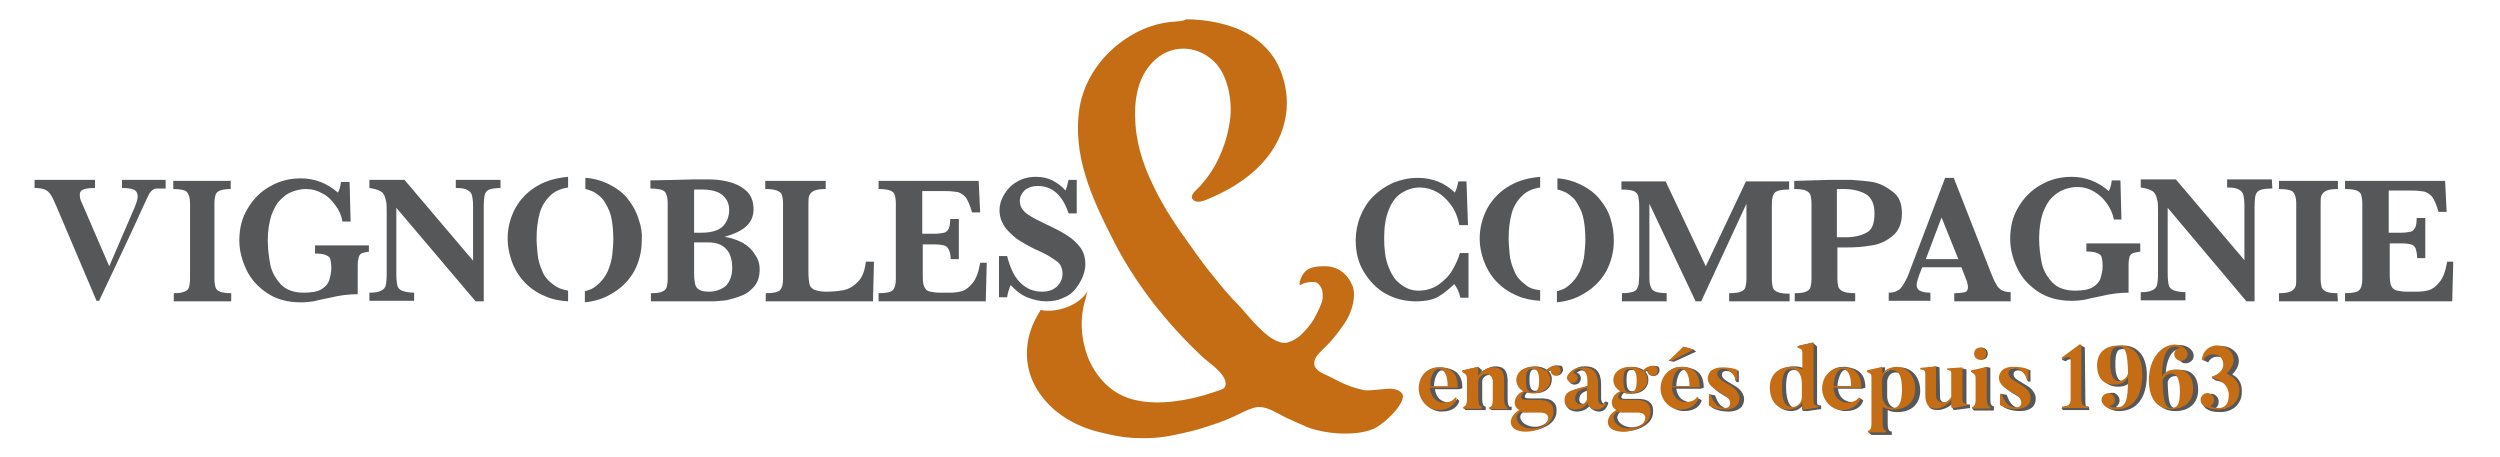 <?xml version="1.0" encoding="utf-8"?>
<!-- Generator: Adobe Illustrator 21.1.0, SVG Export Plug-In . SVG Version: 6.00 Build 0)  -->
<svg version="1.1" id="Réteg_1" xmlns="http://www.w3.org/2000/svg" xmlns:xlink="http://www.w3.org/1999/xlink" x="0px" y="0px"
	 viewBox="0 0 492 90" style="enable-background:new 0 0 492 90;" xml:space="preserve">
<style type="text/css">
	.st0{fill:#555759;}
	.st1{fill:#C46D14;}
	.st2{clip-path:url(#SVGID_2_);fill:#C46D14;}
</style>
<g id="_x31_">
	<g>
		<path class="st0" d="M283.3,72.3c-2.5,0-3.7,1.7-3.7,4.3c0,2.1,1.6,4.4,4.1,4.4c2.3,0,3.2-1.1,3.5-2.1l-0.4-0.4l-0.3-0.2l0.3,0.2
			c-0.3,0.6-1.2,0.7-1.9,0.7c-0.2,0-0.4,0-0.5-0.1c-1.1-0.3-1.8-1.1-2-2.5h4.8l0.6-0.2c0-2.8-1.4-3.8-3.9-4.1 M283.7,72.9
			c0.8,0,1.4,1.4,1.5,3.2h-3C282.2,74.6,282.9,72.9,283.7,72.9"/>
		<path class="st0" d="M297.3,80.1c-0.5-0.1-0.6-0.7-0.6-1.6V75c0-2-0.7-2.9-2.4-2.9c-0.9,0-2,0.5-2.7,1.3v-0.6l0,0
			c-0.2-0.2-0.5-0.4-0.7-0.6l0,0l-2.7,0.7v0.5l0.1,0.1c0.7,0.4,0.8,0.5,0.8,1v3.9c0,1-0.1,1.5-0.5,1.6l-0.5,0.4l0.3,0.3h4V80h-0.1
			c-0.4-0.1-0.6-0.5-0.6-1.6V75c0-0.6,0.7-1.2,1.3-1.2c0.7,0,1.2,0.5,1.2,1.2v3.4c0,0.9,0,1.5-0.5,1.6l-0.5,0.4l0.3,0.3h4V80
			L297.3,80.1z"/>
		<path class="st0" d="M306.3,71.9c-0.1,0-0.2,0-0.2,0c-0.4,0.1-1.1,0.3-1.6,0.9c-0.6-0.4-1.4-0.7-2.4-0.7c-2,0-3.5,1.1-3.5,2.7
			c0,0.9,0.7,1.7,1.4,2.1c-1.4,0.7-1.6,2.2-1.6,2.2c0,0.7,0.6,1.2,1,1.4c-0.6,0.4-1.3,0.9-1.6,1.5c-0.2,0.6-0.2,1.1,0.1,1.6
			c0.4,0.8,1.4,1.2,2.8,1.2c1.2,0,2.5-0.3,3.6-0.9c1.9-1,2-2.5,2-2.6c0.1-0.9,0-1.6-0.5-2.1c-0.7-0.8-2-0.8-2.5-0.8h-2.4
			c-0.3,0-0.8,0-0.8-0.3c-0.1-0.3,0.3-0.7,0.5-0.9c0.4,0.2,0.9,0.2,1.5,0.2c2,0,3.3-1.1,3.3-2.8c0-0.6-0.2-1.1-0.6-1.5
			c0.1-0.1,0.3-0.2,0.4-0.2c0,0.2,0.1,0.4,0.3,0.6c0.2,0.2,0.5,0.4,0.9,0.4c0.3,0,0.6-0.1,0.8-0.3c0.2-0.2,0.4-0.5,0.4-0.8
			s-0.1-0.6-0.3-0.8C307,72,306.7,71.9,306.3,71.9 M304.8,82c0,0,0.1,0.9-0.9,1.5c-0.5,0.3-1.2,0.5-1.8,0.5c-1,0-2-0.4-2.5-1
			c0,0-0.5-0.5-0.4-1.1c0-0.3,0.3-0.6,0.6-0.8c0.4,0.1,0.9-0.1,1.4-0.1l2.1,0.1C304.4,81.1,304.8,82,304.8,82 M302.1,76.9
			c-0.5,0-1.1-0.2-1.1-2.1s0.4-2.1,1.1-2.1c0.5,0,1.1,0.2,1.1,2.1C303.2,76.8,302.6,76.9,302.1,76.9"/>
		<path class="st0" d="M316.5,79.2L316,79l-0.3,0.2c-0.1,0.2,0.1,0.2,0.1,0.2c-0.1,0-0.3,0-0.4-0.1c-0.2-0.2-0.3-0.7-0.3-0.9v-2.6
			c0-1.6-0.3-3.7-3.1-3.7l0,0c0,0-0.1,0-0.2,0c-0.3,0-1,0-1.6,0.4c-1,0.5-1.2,1-1.4,1.4c-0.2,0.4-0.2,0.9,0.1,1.3
			c0.2,0.3,0.6,0.5,1,0.5c0.2,0,0.5-0.1,0.7-0.2c0.5-0.4,0.7-1.1,0.3-1.7c-0.1-0.2-0.3-0.4-0.6-0.4c0.1-0.1,0.2-0.2,0.4-0.3
			c0.2-0.1,0.4-0.2,0.6-0.2c0.8,0,1.3,0.8,1.3,2.1v0.9l-0.6,0.2c-2.5,0.6-3.9,1-3.9,2.9c0,1.6,1.4,2,2.2,2c1,0,2-0.4,2.5-1.1
			c0.4,0.8,1.3,1.1,1.8,1.1c1.2,0,1.5-0.7,1.8-1.3C316.5,79.5,316.5,79.2,316.5,79.2 M311.7,79.5c-0.9,0-0.9-0.8-0.9-0.9
			c0-0.9,0.6-1.5,1.9-1.8v2.1C312.5,79.1,312.2,79.5,311.7,79.5"/>
		<polygon class="st0" points="333.8,69.2 333.3,68.8 331.6,68.3 328.4,71 329.4,71.2 		"/>
		<path class="st0" d="M341.5,76l-1.8-1.1c-0.8-0.5-0.9-1-0.8-1.4c0.1-0.3,0.4-0.5,0.8-0.5c1.4,0,1.8,1,1.8,1.8
			c0,0.1,0.2,0.3,0.3,0.4h0.4V73c0,0-0.9-0.4-2.1-0.5c-1.8-0.2-2.9,0.8-2.9,0.8c-0.4,0.6-0.6,1.2-0.5,1.9c0.2,0.8,0.8,1.5,1.7,2.1
			l1.8,1.1c0.7,0.5,0.9,1.1,0.8,1.5c-0.1,0.3-0.4,0.5-0.8,0.5c-1.7,0-2.3-1.6-2.6-2.4l-0.1-0.2l-1.1-0.2l0.4,2.5l0.1,0.1
			c0,0,1.1,0.8,3.3,0.8c1.9,0,2.6-1,2.6-1c0.4-0.6,0.5-1.2,0.4-1.9C343,77.3,342.4,76.5,341.5,76"/>
		<path class="st0" d="M357.6,78.9V68.2c-0.2-0.2-0.5-0.5-0.8-0.7c0,0,0,0,0-0.1l-3,0.7v0.3l0.8,0.2c0.7,0.2,0.4,0.5,0.4,0.9v3
			c-0.5-0.3-1.2-0.4-1.9-0.4c-2.8,0-4.5,1.6-4.5,4.3c0,3.1,2,4.5,3.9,4.5c0.8,0,1.6-0.3,2.2-1l-0.1,0.4c0,0,0.1,0.3,0.1,0.4
			c0.1,0.1,0.1,0.2,0.4,0.2h0.6l2.7-0.4v-0.7h-0.2C357.7,79.7,357.6,79.7,357.6,78.9 M355,78c0.1,0.7-0.6,1.4-1.5,2
			c-0.9,0.7-2-0.7-2-3.8c0-2.8,0.6-3.4,1.6-3.4c1.2,0,1.9,1,1.9,2.7V78z"/>
		<path class="st0" d="M373.9,72.3c-0.8,0-2.3,0.4-3,1.1l0.1-1.1h-0.6l-2.7,0.6l0.7,0.5l0.3,0.3c0.7,0.2,0.2,0.4,0.2,0.8v8.9
			c0,0.9-0.1,1.4-0.5,1.5l-0.7,0.2l0.6,0.5h4v-0.7h-0.2c-0.4-0.1-0.6-0.5-0.6-1.5v-2.7c0.5,0.3,1.2,0.4,1.9,0.4
			c2.8,0,4.5-1.6,4.5-4.3C377.8,73.7,375.8,72.3,373.9,72.3 M371.4,78.2V75c0.1-0.8,0.6-1.7,1.6-1.7c1.1,0,1.9,0.6,1.9,3.6
			s-0.8,3.5-1.6,3.5C372.8,80.3,371.6,80.1,371.4,78.2"/>
		<path class="st0" d="M387,79v-6.3l-0.8-0.2l-2.4,0.1l-0.1,0.1l0.5,0.3c0.6,0.1,0.4,0.4,0.4,1.2l-0.1,3.3c-0.4,0.6-0.9,1.8-1.2,1.8
			c-0.9,0-1.5-0.3-1.5-1.1l-0.1-5.9l-0.7-0.2l-2.9,0.5l0.7,0.3l0.3,0.2c0.8,0.1,0.4,0.2,0.4,1.2l-0.2,3.8c0,2,0.4,2.6,2.1,2.6
			c1,0,2.9-0.8,3.2-1.9l-0.3,1.4c0,0.2,0,0.5,0.4,0.5c0,0,0.6-0.1,0.7-0.1l2.3-0.3v-0.7C386.9,79.6,387,79.7,387,79"/>
		<path class="st0" d="M390,70.8c0.7,0,1.2-0.5,1.2-1.2c0-0.6-0.5-1.2-1.2-1.2s-1.2,0.5-1.2,1.2S389.3,70.8,390,70.8"/>
		<path class="st0" d="M391.7,78.6v-6.2l-0.7-0.2l-2.5,0.8l-0.3,0.1l0.5,0.5c0.7,0.4,0.7,0.6,0.7,1.1v3.9c0,1-0.1,1.5-0.6,1.6
			l-0.7,0.2l0.4,0.4h3.9V80C391.9,79.8,391.7,79.7,391.7,78.6"/>
		<path class="st0" d="M410.4,78.9l-0.1-10.5l-0.7-0.4l-3.7,2.6l-0.1,0.2l0.7,0.3c0.1-0.1,0.6-0.4,0.9-0.4c0.1,0,0.4,0,0.4,0.6v7.5
			c0,1.1-0.7,1.2-1.5,1.2l-0.6,0.3l0.3,0.4h5.2l-0.1-0.6l-0.2-0.1C410.5,80.1,410.4,80,410.4,78.9"/>
		<path class="st0" d="M417.8,68c-2.8,0-4.5,1.6-4.5,4.1c0,2.6,1.3,4,3.5,4c0.5,0,1.7,0,2.5-1c-0.1,4.2-0.5,5.1-2.3,5.1
			c-0.2,0-0.4,0-0.6-0.1c0.2-0.1,0.3-0.3,0.5-0.5c0.2-0.3,0.3-0.7,0.2-1.1s-0.3-0.7-0.7-1c-0.2-0.2-0.5-0.2-0.8-0.2
			c-0.5,0-1,0.3-1.3,0.7c-0.3,0.5-0.3,1.1,0,1.6c0.6,1,1.8,1.3,2.7,1.3c3.5,0,5.5-2.6,5.5-7.1C422.5,70.2,420.8,68,417.8,68
			 M417.8,68.7c1.1,0,1.4,0.4,1.5,4.2c-0.2,1-1.1,2.1-1.6,2.1c-0.9,0-1.4-1.2-1.4-3.2C416.3,69.1,416.8,68.7,417.8,68.7"/>
		<path class="st0" d="M429.2,72.8c-1.1,0-2.5,0.2-3,0.8c0.1-2.4,1-4.9,2.8-4.9c0.2,0,0.3,0,0.4,0c-0.2,0.1-0.3,0.3-0.5,0.5
			c-0.4,0.7-0.2,1.7,0.5,2.1c0.2,0.2,0.5,0.2,0.8,0.2c0.5,0,1-0.3,1.3-0.7c0.3-0.5,0.3-1.1,0-1.6s-1.1-1.3-2.6-1.3
			c-2.7,0-5.5,2.5-5.5,7.1c0,3.8,1.7,5.9,4.7,5.9c2.8,0,4.5-1.6,4.5-4.2C432.6,74.3,431.4,72.8,429.2,72.8 M428.1,80.3
			c-1.1,0-1.4-1.3-1.5-5.1c0.2-1,1.1-1.2,1.6-1.2c0.9,0,1.4,1.2,1.4,3.2C429.7,80,429.2,80.3,428.1,80.3"/>
		<path class="st0" d="M439.3,73.7c1.6-1.6,1.4-3,1.1-3.7c-0.5-1.1-1.8-1.9-3.2-1.9c0,0-3.2-0.2-3.6,2.8l0.5,0.2l0.4,0.2h0.1
			c0.3-0.7,1-1.1,1.8-1.1c0.4,0,0.8,0.1,1.1,0.3c0.4,0.3,0.8,1,0.6,1.8s-0.9,1.5-2.1,1.9h-0.1l-0.6,0.2l0.8,0.5
			c2.8,0.4,3.1,2.5,3.1,2.7c0.1,0.6,0.1,1.7-0.5,2.3c-0.3,0.3-0.7,0.5-1.3,0.5c-0.8,0-1.1-0.1-1.3-0.2c0.3-0.2,0.5-0.5,0.5-0.8
			c0.2-0.8-0.3-1.7-1.2-1.9c-0.1,0-0.2,0-0.4,0c-0.7,0-1.3,0.5-1.5,1.2c-0.1,0.6,0.1,1.2,0.5,1.6c0.8,0.6,1.6,0.8,3,0.8
			c1.3,0,2.5-0.5,3.2-1.3s1-1.6,1-2.8C441.2,75.6,440.7,74.4,439.3,73.7"/>
		<path class="st0" d="M334.3,78.4c-0.3,0.6-1.2,0.7-1.9,0.7c-0.2,0-0.4,0-0.5-0.1c-1.1-0.3-1.8-1.1-2-2.5h4.8l0.6-0.2
			c0-2.8-1.4-3.8-3.9-4.1H331c-2.5,0-3.7,1.7-3.7,4.3c0,2.1,1.6,4.4,4.1,4.4c2.3,0,3.2-1.1,3.5-2.1L334.3,78.4L334.3,78.4
			 M331.4,72.8c0.8,0,1.4,1.4,1.5,3.2h-3C329.9,74.6,330.5,72.8,331.4,72.8"/>
		<path class="st0" d="M325.4,72c-0.1,0-0.2,0-0.2,0c-0.4,0.1-1.1,0.3-1.6,0.9c-0.6-0.4-1.4-0.7-2.4-0.7c-2,0-3.5,1.1-3.5,2.7
			c0,0.9,0.7,1.5,1.4,2c-1.4,0.7-1.7,2.3-1.7,2.3c0,0.7,0.8,1.1,1.1,1.3c-0.6,0.4-1.5,1-1.7,1.6s-0.2,1.1,0.1,1.6
			c0.4,0.8,1.4,1.2,2.8,1.2c1.2,0,2.5-0.3,3.6-0.9c1.9-1,2-2.5,2-2.6c0.1-0.9,0-1.6-0.5-2.1c-0.7-0.8-2-0.8-2.5-0.8h-2.4
			c-0.3,0-0.8,0-0.8-0.3c-0.1-0.3,0.3-0.7,0.5-0.9c0.4,0.2,0.9,0.2,1.5,0.2c2,0,3.3-1.1,3.3-2.8c0-0.6-0.2-1.1-0.6-1.5
			c0.1-0.1,0.3-0.2,0.4-0.2c0,0.2,0.1,0.4,0.3,0.6c0.2,0.2,0.5,0.4,0.9,0.4c0.3,0,0.6-0.1,0.8-0.3c0.2-0.2,0.4-0.5,0.4-0.8
			s-0.1-0.6-0.3-0.8C326.1,72.1,325.7,72,325.4,72 M323.9,82.1c0,0,0.1,0.9-0.9,1.5c-0.5,0.3-1.2,0.5-1.8,0.5c-1,0-2-0.4-2.5-1
			c0,0-0.5-0.5-0.4-1.1c0-0.3,0.4-0.9,0.8-1.1c0.4,0.1,0.8-0.1,1.3-0.1l2.4,0.3C323.8,81,323.9,82,323.9,82.1 M321.2,77
			c-0.5,0-1.1-0.2-1.1-2.1s0.4-2.1,1.1-2.1c0.5,0,1.1,0.2,1.1,2.1C322.2,76.9,321.7,77,321.2,77"/>
		<path class="st0" d="M366.1,78.4c-0.3,0.6-1.2,0.7-1.9,0.7c-0.2,0-0.4,0-0.5-0.1c-1.1-0.3-1.8-1.1-2-2.5h4.8l0.6-0.2
			c0-2.8-1.4-3.8-3.9-4.1h-0.4c-2.5,0-3.7,1.7-3.7,4.3c0,2.1,1.6,4.4,4.1,4.4c2.3,0,3.2-1.1,3.5-2.1L366.1,78.4L366.1,78.4
			 M363.1,72.8c0.8,0,1.4,1.4,1.5,3.2h-3C361.7,74.6,362.3,72.8,363.1,72.8"/>
		<path class="st0" d="M213.6,52.1c0,0.7-0.2,1.5-0.5,2.3s-0.8,1.6-1.4,2.4s-1.4,1.4-2.4,1.8c-1,0.5-2.1,0.7-3.4,0.7
			s-2.5-0.3-3.8-0.8c-1.2-0.5-2.3-1.4-3.2-2.4c-0.4,0.9-0.6,1.7-0.7,2.4h-1.6v-8.1h1.6c0.3,1.2,0.7,2.3,1.2,3.3s1.2,1.9,2.2,2.6
			c0.9,0.7,2.1,1.1,3.5,1.1c1.2,0,2.1-0.3,2.9-1c0.7-0.7,1.1-1.5,1.1-2.5c0-0.6-0.1-1-0.3-1.5c-0.2-0.4-0.5-0.8-1-1.1
			c-0.4-0.3-1-0.7-1.7-1.1s-1.6-0.8-2.5-1.2c-1.4-0.7-2.6-1.4-3.5-2c-0.9-0.7-1.6-1.4-2.1-2s-0.8-1.3-1-1.8
			c-0.2-0.6-0.3-1.2-0.3-1.8c0-1.1,0.3-2.1,0.9-3.1s1.4-1.9,2.5-2.5c1.1-0.7,2.4-1,3.8-1c1.1,0,2.2,0.2,3.2,0.7s1.9,1.2,2.6,2
			c0.2-0.5,0.4-1.2,0.6-2.1h1.6V42h-1.6c-1.2-3.6-3.2-5.4-6.1-5.4c-1,0-1.9,0.3-2.5,0.8c-0.6,0.6-1,1.3-1,2.1c0,0.7,0.2,1.3,0.6,1.8
			s0.9,0.9,1.6,1.3c0.6,0.4,1.7,0.9,3.1,1.6c1.7,0.8,3.1,1.5,4.1,2.2c1,0.6,1.8,1.4,2.5,2.3C213.3,49.6,213.6,50.8,213.6,52.1"/>
		<path class="st0" d="M45.5,59.3H34.2v-1.6c0.9,0,1.6-0.1,2.1-0.3c0.5-0.2,0.8-0.5,0.9-0.9c0.1-0.4,0.2-0.9,0.2-1.6V40
			c0-1-0.2-1.7-0.6-2.2c-0.4-0.4-1.3-0.6-2.7-0.6v-1.6h11.3v1.6c-0.9,0-1.6,0.1-2.1,0.3c-0.5,0.2-0.8,0.5-0.9,0.9
			c-0.1,0.4-0.2,0.9-0.2,1.6v14.9c0,0.7,0.1,1.2,0.2,1.6c0.1,0.4,0.4,0.7,0.9,0.9c0.5,0.2,1.2,0.3,2.2,0.3L45.5,59.3"/>
		<path class="st0" d="M72.8,49.5c-0.7,0.1-1.2,0.2-1.5,0.3c-0.3,0.1-0.6,0.4-0.7,0.8c-0.1,0.4-0.2,0.9-0.2,1.7v5.6
			c-1.7,0-3.5,0.2-5.5,0.7c-1.4,0.3-2.5,0.5-3.2,0.7c-0.7,0.1-1.5,0.2-2.5,0.2c-2.6,0-4.8-0.6-6.6-1.8c-1.8-1.2-3.2-2.7-4.1-4.6
			c-0.9-1.9-1.4-3.8-1.4-5.8c0-2.3,0.5-4.4,1.6-6.2c1.1-1.9,2.6-3.4,4.4-4.4c1.9-1.1,3.9-1.6,6.1-1.6c2.7,0,5.1,0.9,7.3,2.8
			c0.3-0.5,0.5-1.2,0.6-2.1h1.7l0.2,7.8h-1.6c-0.2-1.2-0.7-2.3-1.4-3.2c-0.7-1-1.5-1.8-2.5-2.3c-1-0.6-2.1-0.9-3.3-0.9
			c-0.9,0-1.8,0.2-2.6,0.5c-0.9,0.3-1.6,0.8-2.4,1.6s-1.3,1.8-1.8,3.1c-0.4,1.3-0.7,2.9-0.7,4.9c0,1.7,0.2,3.2,0.5,4.8
			c0.3,1.5,1.1,2.8,2.1,3.9c1.1,1.1,2.6,1.6,4.5,1.6c1.5,0,2.7-0.2,3.5-0.7s1.3-1.1,1.5-1.8c0.2-0.7,0.4-1.5,0.4-2.3
			S65.1,51.4,65,51c-0.1-0.4-0.4-0.6-0.9-0.8C63.7,50,63,49.9,62,49.9v-1.6h10.6v1.2"/>
		<path class="st0" d="M98.7,37c-1.1,0-1.9,0.1-2.4,0.3c-0.5,0.2-0.8,0.6-0.9,1s-0.2,1.2-0.2,2.2v18.8h-1.6L78,40.9V54
			c0,1,0.1,1.7,0.2,2.2c0.1,0.4,0.4,0.8,0.9,1s1.3,0.4,2.4,0.4v1.6h-8.8v-1.6c1,0,1.8-0.1,2.3-0.4c0.5-0.2,0.8-0.6,0.9-1
			c0.1-0.4,0.2-1.2,0.2-2.2V41.9c0-1,0-1.7-0.1-2.2s-0.2-0.9-0.4-1.3s-0.5-0.7-1-0.9c-0.4-0.2-1.1-0.4-1.9-0.5v-1.6h6.9l13.5,15.9
			V40.5c0-0.9-0.1-1.6-0.2-2c-0.1-0.5-0.4-0.8-0.9-1.1c-0.5-0.3-1.2-0.4-2.3-0.4v-1.6h8.8V37"/>
		<path class="st0" d="M149.5,53c0,1.3-0.3,2.4-1,3.3c-0.7,0.8-1.5,1.5-2.6,1.9c-1,0.4-2.1,0.7-3,0.9c-1,0.1-1.9,0.2-2.9,0.2h-11.9
			v-1.6c1,0,1.8-0.1,2.2-0.3c0.5-0.2,0.8-0.5,0.9-0.9s0.2-0.9,0.2-1.6v-15c0-1-0.2-1.8-0.6-2.2c-0.4-0.4-1.4-0.6-2.8-0.6v-1.6
			c1.7,0,3.3-0.1,4.8-0.1s2.8-0.1,3.8-0.1s1.7,0,2.1,0h0.6c1.2,0,2.5,0.1,3.8,0.4s2.5,0.8,3.6,1.7c1.1,0.9,1.6,2.2,1.6,3.8
			c0,1.2-0.4,2.3-1.3,3.2c-0.9,0.9-2.3,1.6-4.4,2.2c1.4,0.2,2.6,0.7,3.6,1.2c1,0.6,1.8,1.3,2.3,2.2C149.2,50.9,149.5,51.9,149.5,53
			 M143.5,41.3c0-0.8-0.2-1.5-0.6-2.1s-1-1.1-1.7-1.4c-0.8-0.3-1.7-0.5-2.8-0.5h-1.8v8.5h1.4c1.9,0,3.3-0.4,4.2-1.2
			C143,43.8,143.5,42.7,143.5,41.3 M144.1,52.7c0-1.6-0.4-2.9-1.2-3.7c-0.8-0.9-2-1.3-3.5-1.3h-2.8v6.2c0,0.9,0.1,1.5,0.2,2
			s0.4,0.9,0.8,1.1c0.4,0.3,1.1,0.4,2,0.4c1.2,0,2.3-0.4,3.2-1.1C143.6,55.5,144.1,54.3,144.1,52.7"/>
		<path class="st0" d="M172,51.4l-0.2,7.9h-21.1v-1.6c1.5,0,2.4-0.2,2.8-0.6s0.6-1.1,0.6-2.2V40c0-0.7-0.1-1.2-0.2-1.6
			s-0.5-0.7-1-0.9c-0.5-0.2-1.3-0.3-2.3-0.3v-1.6h11.9v1.6c-1,0-1.7,0.1-2.2,0.3s-0.8,0.5-1,0.9s-0.2,0.9-0.2,1.6v13.6
			c0,1.1,0.1,1.8,0.2,2.3s0.4,0.8,0.9,1.1c0.5,0.2,1.2,0.4,2.3,0.4c1.3,0,2.5-0.1,3.5-0.3s1.9-0.7,2.8-1.6s1.4-2.2,1.6-4h1.6"/>
		<path class="st0" d="M194.2,51.5l-0.2,7.8h-21.1v-1.6c1.5,0,2.4-0.2,2.8-0.6s0.6-1.1,0.6-2.2V40c0-0.7-0.1-1.2-0.2-1.6
			s-0.4-0.7-0.9-0.9c-0.5-0.2-1.3-0.3-2.3-0.3v-1.6h19.7l0.3,6.2h-1.6c-0.4-1.4-0.8-2.3-1.2-2.9c-0.5-0.6-1-0.9-1.6-1.1
			c-0.6-0.1-1.5-0.2-2.6-0.2h-4.4V46h2.4c0.8,0,1.4-0.1,1.9-0.2c0.4-0.1,0.7-0.4,0.9-0.8c0.2-0.4,0.3-1,0.3-1.9h1.7V51h-1.6
			c0-0.9-0.2-1.5-0.4-1.9c-0.2-0.4-0.5-0.7-0.9-0.8c-0.4-0.1-1-0.2-1.8-0.2h-2.4v5.6c0,0.9,0,1.6,0.1,2c0,0.4,0.2,0.8,0.4,1.1
			c0.2,0.3,0.5,0.5,1,0.6s1.1,0.2,2,0.2h1.9c0.8,0,1.6-0.1,2.3-0.3c0.7-0.2,1.4-0.7,2.1-1.6c0.7-0.8,1.2-2.2,1.5-4h1.3"/>
		<path class="st0" d="M125.7,43.2c-0.4-1.4-1.1-2.7-2.1-4s-2.4-2.3-4.1-3.1c-1.3-0.6-2.7-1-4.3-1.1v2.2c0.6,0.1,1.2,0.4,1.7,0.6
			c1,0.6,1.8,1.3,2.3,2.3c0.6,1,1,2,1.2,3.2s0.3,2.4,0.3,3.8c0,0.9-0.1,1.9-0.2,3c-0.1,1-0.4,2.1-0.9,3.3c-0.5,1.1-1.3,2.1-2.3,2.9
			c-0.6,0.5-1.3,0.8-2.2,1v2.2c1.9-0.2,3.6-0.7,5.1-1.6c2-1.1,3.5-2.6,4.6-4.5c1-1.9,1.5-3.9,1.5-6.1
			C126.4,45.9,126.2,44.6,125.7,43.2"/>
		<path class="st0" d="M109,56.1c-1.1-0.8-1.9-1.7-2.3-2.8c-0.5-1.1-0.8-2.2-0.9-3.3c-0.1-1.1-0.2-2.1-0.2-3.1
			c0-1.8,0.2-3.4,0.6-4.9s1.2-2.7,2.3-3.7c0.8-0.7,1.9-1.2,3.3-1.4v-2.1c-2.2,0.2-4.2,0.7-5.9,1.7c-2,1.1-3.5,2.7-4.5,4.5
			c-1,1.9-1.5,3.9-1.5,6c0,1.5,0.3,2.9,0.8,4.4c0.5,1.4,1.3,2.8,2.4,4s2.5,2.2,4.2,2.9c1.3,0.6,2.8,0.9,4.5,1v-2.1
			C110.7,57,109.8,56.7,109,56.1"/>
		<path class="st0" d="M32.6,37.1c-0.5,0-1.4,0-1.9,0c-0.4,0.1-0.6,0.2-0.9,0.5s-0.4,0.4-0.6,0.9c-0.3,0.5-0.5,1.1-1,2.1
			c-2,4.5-8.7,18.6-8.7,18.6H19l-7.9-18.6c-0.5-1.2-0.9-2-1.2-2.4s-0.6-0.7-1.1-0.9c-0.5-0.2-1.1-0.3-2-0.3v-1.6h11.9V37
			c-1.1,0-1.9,0.1-2.3,0.3c-0.4,0.1-0.7,0.5-0.7,1s0.1,1.1,0.4,1.6l5.4,12.5l5-11.6c0.4-1,0.6-1.7,0.6-2.1c0-0.7-0.3-1.2-0.8-1.4
			C25.8,37.1,25,37,24,37v-1.6h8.6L32.6,37.1"/>
		<path class="st0" d="M289,58.6h-1.6c-0.2-1-0.6-1.9-1.2-2.7c-0.9,0.9-1.9,1.7-3,2.4c-1.1,0.7-2.7,1-4.6,1c-2.1,0-4.1-0.5-5.9-1.5
			s-3.2-2.5-4.3-4.3c-1.1-1.8-1.6-3.9-1.6-6.2c0-1.6,0.3-3.2,0.9-4.7s1.4-2.8,2.5-3.9s2.4-2,3.9-2.7c1.5-0.6,3.1-1,4.9-1
			c2.9,0,5.4,1,7.3,2.9c0.3-0.5,0.5-1.2,0.7-2.2h1.6l0.3,8.6h-1.7c-0.3-1.5-0.8-2.8-1.6-3.9c-0.8-1.1-1.7-2-2.8-2.6
			c-1.1-0.6-2.2-0.9-3.4-0.9c-1.3,0-2.5,0.4-3.6,1.1s-1.9,1.8-2.5,3.3s-0.9,3.3-0.9,5.5c0,2.1,0.2,3.9,0.7,5.3s1.1,2.5,1.8,3.2
			c0.7,0.7,1.5,1.2,2.2,1.5s1.4,0.4,2.1,0.4c1.4,0,2.7-0.4,3.8-1.1c1.1-0.8,2.1-1.7,2.8-2.9c0.7-1.2,1.2-2.3,1.5-3.4h1.7L289,58.6
			L289,58.6z"/>
		<path class="st0" d="M352.2,59.3h-11.9v-1.6c1,0,1.8-0.1,2.3-0.3c0.5-0.2,0.8-0.5,0.9-0.9s0.2-0.9,0.2-1.6V40.1l-8.9,19.2h-1.1
			l-9.1-19.2v14.1c0,0.7,0,1.3,0.1,1.7c0.1,0.4,0.2,0.7,0.4,1c0.2,0.3,0.6,0.5,1,0.6c0.5,0.1,1.1,0.2,1.9,0.2v1.6h-8.8v-1.6
			c0.8,0,1.5-0.1,1.9-0.2c0.5-0.1,0.8-0.3,1-0.6c0.2-0.3,0.3-0.6,0.4-1c0-0.4,0.1-1,0.1-1.7V40.8c0-1-0.1-1.7-0.2-2.2
			c-0.1-0.4-0.4-0.8-0.9-1s-1.3-0.3-2.4-0.3v-1.6h8.7l7.9,16.7l7.9-16.7h8.5v1.6c-1.5,0-2.4,0.2-2.8,0.6s-0.6,1.1-0.6,2.2V55
			c0,0.6,0.1,1.2,0.2,1.6s0.5,0.7,1,0.9c0.5,0.2,1.3,0.3,2.3,0.3V59.3z"/>
		<path class="st0" d="M374.3,42c0,1.9-0.6,3.4-1.8,4.4s-2.6,1.7-4.2,1.9c-1.6,0.3-3.3,0.4-5.1,0.4h-1.6v6.2c0,0.7,0.1,1.2,0.2,1.6
			c0.2,0.4,0.5,0.7,1,0.9c0.5,0.2,1.3,0.3,2.3,0.3v1.6h-11.9v-1.6c1,0,1.8-0.1,2.2-0.3c0.5-0.2,0.8-0.5,0.9-0.9s0.2-0.9,0.2-1.6V40
			c0-0.7-0.1-1.2-0.2-1.6s-0.5-0.7-0.9-0.9c-0.5-0.2-1.2-0.3-2.3-0.3v-1.6l6.8-0.2c0.3,0,0.7,0,1.1,0c0.4,0,0.7,0,1,0
			c0.2,0,0.6,0,1.1,0c0.6,0,1,0,1.3,0c1.4,0.1,2.7,0.2,4,0.4c1.3,0.2,2.6,0.8,3.9,1.8C373.7,38.5,374.3,40,374.3,42 M368.9,42
			c0-1.9-0.6-3.1-1.7-3.8c-1.1-0.6-2.5-1-4.3-1c-0.3,0-0.8,0-1.4,0v9.5h1.6c1.7,0,3.1-0.3,4.2-0.9C368.4,45.3,368.9,44,368.9,42"/>
		<path class="st0" d="M395.8,59.3h-11.2v-1.6c0.9,0,1.6-0.1,2.1-0.2c0.4-0.1,0.6-0.5,0.6-1c0-0.3-0.1-0.7-0.2-1.1l-1.1-2.8h-7.7
			l-0.6,1.5c-0.3,0.9-0.5,1.5-0.5,1.9c0,0.7,0.3,1.1,0.8,1.3c0.5,0.2,1.2,0.3,1.9,0.3v1.6h-8.2v-1.6c0.7,0,1.2-0.1,1.7-0.4
			c0.5-0.2,0.9-0.7,1.3-1.4c0.4-0.7,0.9-1.6,1.3-2.9l6.8-17.9h1.7l7.2,18.4c0.5,1.3,0.9,2.2,1.2,2.6c0.2,0.5,0.6,0.8,1,1.1
			c0.4,0.2,1,0.4,1.8,0.4v1.8H395.8z M385.4,51l-3.3-8.2L379,51H385.4z"/>
		<path class="st0" d="M421.3,49.5c-0.7,0.1-1.2,0.2-1.5,0.3c-0.3,0.1-0.6,0.4-0.7,0.7c-0.1,0.4-0.2,0.9-0.2,1.6v5.5
			c-1.7,0-3.5,0.2-5.5,0.7c-1.4,0.3-2.5,0.5-3.2,0.7c-0.7,0.1-1.5,0.2-2.5,0.2c-2.6,0-4.8-0.6-6.6-1.8c-1.8-1.2-3.2-2.7-4.1-4.6
			c-0.9-1.9-1.4-3.8-1.4-5.8c0-2.3,0.5-4.4,1.6-6.2c1.1-1.9,2.6-3.4,4.4-4.4c1.9-1.1,3.9-1.6,6.1-1.6c2.7,0,5.1,0.9,7.3,2.8
			c0.3-0.5,0.5-1.2,0.6-2.1h1.7l0.2,7.7H416c-0.2-1.2-0.7-2.2-1.4-3.2s-1.5-1.7-2.5-2.3c-1-0.6-2.1-0.9-3.3-0.9
			c-0.9,0-1.8,0.2-2.6,0.5s-1.6,0.8-2.4,1.6s-1.3,1.8-1.8,3.1c-0.4,1.3-0.7,2.9-0.7,4.9c0,1.7,0.2,3.2,0.5,4.8
			c0.3,1.5,1.1,2.8,2.1,3.9c1.1,1.1,2.6,1.6,4.5,1.6c1.5,0,2.7-0.2,3.5-0.7s1.3-1.1,1.5-1.8c0.2-0.7,0.4-1.5,0.4-2.3
			s-0.1-1.4-0.2-1.8c-0.1-0.4-0.4-0.6-0.9-0.8c-0.4-0.2-1.1-0.3-2.1-0.3v-1.6h10.6v1.6H421.3z"/>
		<path class="st0" d="M447.2,37.1c-1.1,0-1.9,0.1-2.4,0.3c-0.5,0.2-0.8,0.6-0.9,1c-0.1,0.4-0.2,1.2-0.2,2.2v18.7h-1.6l-15.5-18.4
			v13c0,1,0.1,1.7,0.2,2.2c0.1,0.4,0.4,0.8,0.9,1s1.3,0.4,2.4,0.4v1.6h-8.8v-1.6c1,0,1.8-0.1,2.3-0.4c0.5-0.2,0.8-0.6,0.9-1
			c0.1-0.4,0.2-1.2,0.2-2.2V41.8c0-1,0-1.7-0.1-2.2s-0.2-0.9-0.4-1.3s-0.5-0.7-1-0.9c-0.4-0.2-1.1-0.4-1.9-0.5v-1.6h6.9l13.5,15.9
			V40.4c0-0.9-0.1-1.6-0.2-2c-0.1-0.5-0.4-0.8-0.9-1.1c-0.5-0.3-1.2-0.4-2.3-0.4v-1.6h8.8L447.2,37.1L447.2,37.1z"/>
		<path class="st0" d="M460.1,59.3h-11.6v-1.6c1,0,1.7-0.1,2.2-0.3c0.5-0.2,0.8-0.5,1-0.9s0.2-0.9,0.2-1.6V40c0-1-0.2-1.7-0.6-2.2
			c-0.4-0.4-1.3-0.6-2.8-0.6v-1.6h11.6v1.6c-1,0-1.7,0.1-2.2,0.3c-0.5,0.2-0.8,0.5-1,0.9s-0.2,0.9-0.2,1.6v14.9
			c0,0.7,0.1,1.2,0.2,1.6c0.1,0.4,0.5,0.7,0.9,0.9c0.5,0.2,1.2,0.3,2.2,0.3L460.1,59.3L460.1,59.3z"/>
		<path class="st0" d="M482.8,51.5l-0.2,7.8h-21.1v-1.6c1.5,0,2.4-0.2,2.8-0.6c0.4-0.4,0.6-1.1,0.6-2.2V40c0-0.7-0.1-1.2-0.2-1.6
			c-0.1-0.4-0.4-0.7-0.9-0.9c-0.5-0.2-1.3-0.3-2.3-0.3v-1.6h19.7l0.3,6.1h-1.6c-0.4-1.4-0.8-2.3-1.2-2.9c-0.5-0.6-1-0.9-1.6-1.1
			c-0.6-0.1-1.5-0.2-2.6-0.2h-4.4v8.3h2.4c0.8,0,1.4-0.1,1.9-0.2c0.4-0.1,0.7-0.4,0.9-0.8s0.3-1,0.3-1.9h1.7v7.9h-1.6
			c0-0.9-0.2-1.5-0.3-1.9c-0.2-0.4-0.5-0.7-0.9-0.8c-0.4-0.1-1-0.2-1.8-0.2h-2.4v5.6c0,0.9,0,1.6,0.1,2c0,0.4,0.2,0.8,0.4,1.1
			c0.2,0.3,0.5,0.5,1,0.6s1.1,0.2,2,0.2h1.9c0.8,0,1.6-0.1,2.3-0.3c0.7-0.2,1.4-0.7,2.1-1.6c0.7-0.8,1.2-2.2,1.5-4L482.8,51.5
			L482.8,51.5z"/>
		<path class="st0" d="M317,43.2c-0.4-1.4-1.1-2.7-2.1-3.9c-1-1.3-2.4-2.3-4.1-3.1c-1.3-0.6-2.7-1-4.3-1.1v2.2
			c0.6,0.1,1.2,0.4,1.7,0.6c1,0.6,1.8,1.3,2.3,2.3c0.6,1,1,2,1.2,3.2s0.3,2.4,0.3,3.8c0,0.9-0.1,1.9-0.2,2.9s-0.4,2.1-0.9,3.3
			c-0.5,1.1-1.3,2.1-2.3,2.9c-0.6,0.5-1.3,0.8-2.2,1v2.2c1.9-0.2,3.6-0.7,5.1-1.6c2-1.1,3.5-2.6,4.6-4.5c1-1.9,1.5-3.9,1.5-6
			C317.6,45.9,317.4,44.5,317,43.2"/>
		<path class="st0" d="M300.3,56.1c-1.1-0.8-1.9-1.7-2.3-2.8c-0.5-1.1-0.8-2.2-0.9-3.3c-0.1-1.1-0.2-2.1-0.2-3.1
			c0-1.8,0.2-3.4,0.6-4.9s1.2-2.7,2.3-3.7c0.8-0.7,1.9-1.2,3.3-1.4v-2.1c-2.2,0.2-4.2,0.7-5.9,1.7c-2,1.1-3.5,2.7-4.5,4.5
			c-1,1.9-1.5,3.9-1.5,6c0,1.5,0.3,2.9,0.8,4.3s1.3,2.8,2.4,4s2.5,2.2,4.2,2.9c1.3,0.6,2.8,0.9,4.5,1v-2.1
			C301.9,57,301,56.7,300.3,56.1"/>
		<path class="st0" d="M398.9,75.9l-1.8-1.1c-0.8-0.5-0.9-1-0.8-1.4c0.1-0.3,0.4-0.5,0.8-0.5c1.4,0,1.8,1,1.8,1.8
			c0,0.1,0.2,0.3,0.3,0.4h0.4v-2.2c0,0-0.9-0.4-2.1-0.5c-1.8-0.2-2.8,0.8-2.9,0.8c-0.4,0.6-0.6,1.2-0.5,1.9c0.2,0.8,0.8,1.5,1.7,2.1
			l1.8,1.1c0.7,0.5,0.9,1.1,0.8,1.5c-0.1,0.3-0.4,0.5-0.8,0.5c-1.7,0-2.3-1.6-2.6-2.4l-0.1-0.2l-1.1-0.2l0.4,2.5l0.1,0.1
			c0,0,1.1,0.8,3.3,0.8c1.9,0,2.6-1,2.6-1c0.4-0.6,0.5-1.2,0.4-1.9C400.4,77.2,399.8,76.4,398.9,75.9"/>
		<path class="st1" d="M283.2,72.6c1,0,1.7,1.2,1.7,3.4h-3.4C281.4,74.3,282.1,72.6,283.2,72.6 M279.2,76.5c0,2,1.6,4.2,3.9,4.2
			s3.4-1.4,3.6-2.3l-0.3-0.2c-0.4,0.8-1.8,1.2-2.8,1c-1.2-0.3-2-1.2-2.2-2.9h5.5c0-2.7-1.2-4-3.7-4C280.8,72.3,279.2,74,279.2,76.5"
			/>
		<path class="st1" d="M290.9,74.1v-1.9l-3.1,0.7v0.3c0.7,0.4,0.9,0.6,0.9,1.2v3.9c0,0.9,0,1.6-0.7,1.8v0.3h3.6v-0.3
			c-0.6-0.2-0.7-0.8-0.7-1.8V75c0-0.7,0.8-1.4,1.5-1.4c0.9,0,1.4,0.6,1.4,1.4v3.4c0,0.9,0,1.6-0.7,1.8v0.3h3.6v-0.3
			c-0.6-0.2-0.7-0.9-0.7-1.8V75c0-2.1-0.8-2.7-2.2-2.7C292.7,72.3,291.3,73.1,290.9,74.1"/>
		<g>
			<g>
				<defs>
					<path id="SVGID_1_" d="M290.9,74.1v-1.9l-3.1,0.7v0.3c0.7,0.4,0.9,0.6,0.9,1.2v3.9c0,0.9,0,1.6-0.7,1.8v0.3h3.6v-0.3
						c-0.6-0.2-0.7-0.8-0.7-1.8V75c0-0.7,0.8-1.4,1.5-1.4c0.9,0,1.4,0.6,1.4,1.4v3.4c0,0.9,0,1.6-0.7,1.8v0.3h3.6v-0.3
						c-0.6-0.2-0.7-0.9-0.7-1.8V75c0-2.1-0.8-2.7-2.2-2.7C292.7,72.3,291.3,73.1,290.9,74.1"/>
				</defs>
				<clipPath id="SVGID_2_">
					<use xlink:href="#SVGID_1_"  style="overflow:visible;"/>
				</clipPath>
				<path class="st2" d="M292,72.3c0,0,0,0.1,0,0.2c0.2,0.3-0.2,0.6-0.4,0.4c-0.2-0.2-0.5-0.4-0.7-0.5l0,0h-3.1v8.2h8.8v-8.2H292
					V72.3z"/>
			</g>
		</g>
		<path class="st1" d="M298.9,83.3c0,0-1.2-1.4,0.4-2.3c0.7,0.3,1.4,0.2,1.6,0.2h2.4c1.3,0,1.4,0.9,1.4,0.9s0.1,1-1,1.7
			c-0.6,0.4-1.3,0.5-2,0.5C300.5,84.4,299.5,84,298.9,83.3 M300.3,74.9c0-2,0.4-2.3,1.3-2.3c0.7,0,1.3,0.4,1.3,2.3s-0.5,2.3-1.3,2.3
			C300.9,77.2,300.3,76.8,300.3,74.9 M305.8,72c-0.4,0.1-1.1,0.3-1.6,1c-0.6-0.5-1.4-0.8-2.5-0.8c-2.1,0-3.3,1.2-3.3,2.6
			c0,0.9,0.6,1.8,1.4,2.2c-1.7,0.6-1.7,2.2-1.7,2.2c0,0.8,0.4,1.2,0.9,1.5c-1,0.5-2.1,1.8-1.5,3.1c0.7,1.4,3.9,1.6,6.3,0.2
			c1.8-1,1.9-2.5,1.9-2.5c0.3-2.6-1.7-2.8-2.9-2.8h-2.4c-1.8,0-0.8-1.4-0.3-1.6c0.4,0.2,0.9,0.3,1.6,0.3c2.1,0,3.4-1.2,3.4-2.6
			c0-0.6-0.2-1.2-0.6-1.6c0.3-0.4,0.7-0.5,0.7-0.3s0,0.5,0.2,0.7c0.4,0.4,1,0.5,1.4,0.1s0.5-1,0.1-1.4c-0.2-0.2-0.5-0.3-0.8-0.3
			C305.9,72,305.8,72,305.8,72"/>
		<path class="st1" d="M310,78.4c0-0.9,0.6-1.7,2.3-2.1v2.4c-0.2,0.4-0.6,0.9-1.2,0.9C310,79.6,310,78.4,310,78.4 M309.9,72.6
			c-1,0.5-1.2,1-1.4,1.3c-0.2,0.3-0.2,0.7,0.1,1c0.3,0.5,0.9,0.6,1.4,0.3c0.5-0.3,0.6-0.9,0.3-1.4c-0.2-0.2-0.4-0.3-0.6-0.4
			c-0.1,0-0.1-0.3,0.5-0.6c1.2-0.6,2.2,0.3,2.2,2.1V76c-3.1,0.8-4.5,0.9-4.5,2.8c0,1.8,2,1.8,2,1.8c1.2,0,2.3-0.6,2.5-1.4
			c0.2,1.4,1.7,1.4,1.7,1.4c1.1,0,1.9-0.7,2-1.2l-0.3-0.1c-0.1,0.3-0.5,0.3-0.5,0.3c-0.9,0-0.8-1.2-0.8-1.2v-2.6
			c0-2.1-0.6-3.5-2.9-3.5c0,0-0.1,0-0.2,0C311.1,72.3,310.5,72.3,309.9,72.6"/>
		<path class="st1" d="M318,83.3c0,0-1.2-1.4,0.4-2.3c0.7,0.3,1.4,0.2,1.6,0.2h2.4c1.3,0,1.4,0.9,1.4,0.9s0.1,1-1,1.7
			c-0.6,0.4-1.3,0.5-2,0.5C319.7,84.4,318.6,84,318,83.3 M319.5,74.9c0-2,0.4-2.3,1.3-2.3c0.7,0,1.3,0.4,1.3,2.3s-0.5,2.3-1.3,2.3
			C320,77.2,319.5,76.8,319.5,74.9 M324.9,72c-0.4,0.1-1.1,0.3-1.6,1c-0.6-0.5-1.4-0.8-2.5-0.8c-2.1,0-3.3,1.2-3.3,2.6
			c0,0.9,0.6,1.8,1.4,2.2c-1.7,0.6-1.7,2.2-1.7,2.2c0,0.8,0.4,1.2,0.9,1.5c-1,0.5-2.1,1.8-1.5,3.1c0.7,1.4,3.9,1.6,6.3,0.2
			c1.8-1,1.9-2.5,1.9-2.5c0.3-2.6-1.7-2.8-2.9-2.8h-2.4c-1.8,0-0.8-1.4-0.3-1.6c0.4,0.2,0.9,0.3,1.6,0.3c2.1,0,3.4-1.2,3.4-2.6
			c0-0.6-0.2-1.2-0.6-1.6c0.3-0.4,0.7-0.5,0.7-0.3s0,0.5,0.2,0.7c0.4,0.4,1,0.5,1.4,0.1s0.5-1,0.1-1.4c-0.2-0.2-0.5-0.3-0.8-0.3
			C325.1,72,325,72,324.9,72"/>
		<path class="st1" d="M330.8,72.6c1,0,1.7,1.2,1.7,3.4h-3.4C329.1,74.3,329.8,72.6,330.8,72.6 M326.8,76.5c0,2,1.6,4.1,3.9,4.1
			s3.4-1.4,3.6-2.3l-0.3-0.2c-0.4,0.8-1.8,1.2-2.8,1c-1.2-0.3-2-1.2-2.2-2.9h5.5c0-2.7-1.2-4-3.7-4C328.5,72.3,326.8,74,326.8,76.5
			 M328.4,71h0.6l4.3-2.2l-2-0.6L328.4,71z"/>
		<path class="st1" d="M336.6,73.1c-1,1.3-0.5,2.7,1.2,3.7l1.8,1.1c1.3,0.9,1.1,2.4-0.1,2.4c-2,0-2.6-2-2.9-2.7h-0.3v2.2
			c0,0,1,0.8,3.2,0.8c1.8,0,2.4-0.9,2.4-0.9c0.9-1.3,0.3-2.8-1.2-3.7l-1.8-1.1c-1.5-1-1-2.3,0.1-2.3c1.8,0,2.4,1.6,2.6,2.2h0.3v-2
			c0,0-0.9-0.5-2.9-0.5C337.2,72.3,336.6,73.1,336.6,73.1"/>
		<path class="st1" d="M350.7,76.2c0-2.6,0.6-3.6,1.8-3.6c1,0,2.1,0.7,2.1,2.9V78c0,1.2-0.7,2.1-1.9,2.1
			C351.3,80,350.7,79,350.7,76.2 M353.8,68.1v0.3c0.7,0.3,0.9,0.4,0.9,1v3.3c-0.6-0.3-1.3-0.5-2.1-0.5c-2.4,0-4.3,1.3-4.3,4.1
			c0,2.8,1.7,4.3,3.7,4.3c0.8,0,2.1-0.4,2.7-1.4v1.1c0,0,0,0.4,0.5,0.3l2.6-0.4v-0.3c-0.7-0.1-0.9-0.3-0.9-1.2V67.4L353.8,68.1z"/>
		<path class="st1" d="M362.6,72.6c1,0,1.7,1.2,1.7,3.4h-3.4C360.8,74.3,361.6,72.6,362.6,72.6 M358.6,76.5c0,2,1.6,4.2,3.9,4.2
			c2.3,0,3.4-1.4,3.6-2.3l-0.3-0.2c-0.4,0.8-1.8,1.2-2.8,1c-1.2-0.3-2-1.2-2.2-2.9h5.5c0-2.7-1.2-4-3.7-4
			C360.3,72.3,358.6,74,358.6,76.5"/>
		<path class="st1" d="M370.4,77.9v-3.2c0.1-1,0.8-1.9,1.8-1.9c1.4,0,2.1,1,2.1,3.8c0,2.7-0.6,3.7-1.8,3.7
			C371.6,80.2,370.6,79.7,370.4,77.9 M370.4,73.6v-1.4l-3,0.7v0.3c0.7,0.3,0.9,0.4,0.9,1v8.9c0,0.9,0,1.5-0.7,1.7v0.3h3.6v-0.3
			c-0.6-0.2-0.7-0.7-0.7-1.7v-3c0.5,0.3,1.3,0.5,2.1,0.5c2.4,0,4.3-1.3,4.3-4.1c0-2.7-1.7-4.3-3.7-4.3
			C372.3,72.2,371,72.6,370.4,73.6"/>
		<path class="st1" d="M383.2,72.5v0.3c0.9,0.1,0.8,0.3,0.8,1.4v3.9c-0.4,0.7-1,1.1-1.5,1.1c-1,0-1.5-0.5-1.5-1.4v-5.7l-3.1,0.3v0.3
			c1,0.1,1,0.3,1,1.3v3.7c0,2.1,0.8,2.7,2.2,2.7c1.1,0,2.5-0.9,2.9-1.9V80c0,0,0,0.4,0.5,0.3l2.6-0.5v-0.3c-0.7-0.1-0.9-0.2-0.9-1
			v-6.2L383.2,72.5z"/>
		<path class="st1" d="M387.9,72.9v0.3c0.7,0.4,0.9,0.6,0.9,1.2v3.9c0,0.9,0,1.6-0.7,1.8v0.3h3.6v-0.3c-0.6-0.2-0.7-0.9-0.7-1.8
			v-6.1L387.9,72.9z M388.5,69.6c0,0.7,0.5,1.2,1.2,1.2s1.2-0.5,1.2-1.2s-0.5-1.2-1.2-1.2S388.5,68.9,388.5,69.6"/>
		<path class="st1" d="M409.1,67.9l-3.4,2.5l0.2,0.3c0,0,1.6-1.2,1.6,0.4v7.5c0,1.3-0.9,1.4-1.7,1.4v0.3h5.2V80
			c-0.6,0-1.4,0-1.4-1.4V67.8h-0.5V67.9z"/>
		<path class="st1" d="M415.3,71.5c0-2.7,0.5-3.3,1.8-3.3s1.6,1.5,1.7,5.3c-0.3,1.1-1.3,1.5-1.8,1.5C415.9,75,415.3,73.8,415.3,71.5
			 M412.7,71.9c0,1.9,0.8,3.8,3.3,3.8c0.8,0,2.1-0.1,2.8-1.5c0,4.8-0.4,6-2.5,6c-0.8,0-1.2-0.3-1.1-0.3c0.3-0.1,0.6-0.2,0.8-0.5
			c0.4-0.6,0.2-1.4-0.4-1.8c-0.6-0.4-1.4-0.2-1.8,0.4c-0.3,0.4-0.3,1,0,1.4c0.2,0.3,0.8,1.2,2.5,1.2c3.5,0,5.3-2.6,5.3-6.9
			c0-3.5-1.5-5.7-4.4-5.7C414.6,67.9,412.7,69.2,412.7,71.9"/>
		<path class="st1" d="M425.6,74.9c0.3-1.1,1.3-1.4,1.8-1.4c1,0,1.6,1.2,1.6,3.5c0,2.7-0.5,3.3-1.8,3.3
			C426,80.2,425.7,78.6,425.6,74.9 M422.9,74.8c0,3.5,1.5,5.7,4.4,5.7c2.4,0,4.3-1.3,4.3-4c0-1.9-0.8-3.8-3.3-3.8
			c-0.8,0-2.2,0.2-2.8,1.4c0-4.8,1.3-5.9,2.5-5.9c0.8,0,1,0.3,0.9,0.3c-0.3,0.1-0.6,0.2-0.8,0.5c-0.4,0.6-0.2,1.4,0.4,1.8
			c0.6,0.4,1.4,0.2,1.8-0.4c0.3-0.4,0.3-1,0-1.4c-0.2-0.4-1-1.2-2.4-1.2C425.4,67.9,422.9,70.5,422.9,74.8"/>
		<path class="st1" d="M433.3,70.8l0.3,0.1c0.7-1.4,2.4-1.4,3.2-0.8c1,0.8,1.4,3.1-1.5,4v0.3c2.7,0.4,3.2,2.3,3.3,2.9
			c0.1,1.4-0.2,3-2,3c-1.4,0-1.7-0.5-1.5-0.5c0.3-0.2,0.5-0.4,0.6-0.8c0.2-0.7-0.3-1.4-1-1.6s-1.4,0.3-1.6,1
			c-0.1,0.5,0.1,1.1,0.4,1.3c0.8,0.6,1.8,0.9,3.1,0.9c1.8,0,4.3-1.1,4.1-4.2c-0.1-1.1-1-2.2-2.5-2.9c2.9-2.8,0.7-5.5-1.7-5.5
			C436.4,67.9,433.7,67.9,433.3,70.8"/>
		<path class="st1" d="M393.9,73c-1,1.3-0.5,2.7,1.2,3.7l1.8,1.1c1.3,0.9,1.1,2.4-0.1,2.4c-2,0-2.6-2-2.9-2.7h-0.3v2.2
			c0,0,1,0.8,3.2,0.8c1.8,0,2.4-0.9,2.4-0.9c0.9-1.3,0.3-2.8-1.2-3.7l-1.8-1.1c-1.5-1-1-2.3,0.1-2.3c1.8,0,2.4,1.6,2.6,2.2h0.3v-2
			c0,0-0.9-0.5-2.9-0.5C394.6,72.1,393.9,73,393.9,73"/>
		<path class="st1" d="M223.9,23.2c0-0.1,0-0.3,0-0.4C223.9,22.9,223.9,23.1,223.9,23.2 M223.9,23.7
			C223.9,23.8,223.9,23.8,223.9,23.7C223.9,23.8,223.9,23.8,223.9,23.7 M230.6,4.3c-4.3,0.4-8.4,2.4-11.7,5.4
			c-3.3,3-5.6,6.9-6.4,11.2c-0.8,4.8-0.2,9.3,1.1,13.6c1.3,4.3,3.3,8.5,5.4,12.6c2.1,4.2,4.8,8.4,7.7,12.2c3,3.9,6.3,7.5,9.7,10.7
			c0.7,0.7,1.7,1.4,2.5,2.1c0.9,0.8,1.7,1.6,2.1,2.5c0.4,1,0.2,1.6-0.3,1.9s-1.4,0.5-2.2,0.8c-2.4,0.8-4.9,1.4-7.5,1.7
			c-2.6,0.3-5.2,0.3-7.7-0.3c-4.3-1-7.3-4.1-9-7.9c-1.6-3.8-1.9-8.3-0.6-12.2c0-0.1,0.3-1.4,0.4-1.5c-1.3,2.8-6,4.6-9.3,3.9
			c-0.8,1.3-1.5,2.6-2,4.1c-1.5,4.8-0.5,9.2,2,12.6c2.5,3.5,6.5,6,11,7.2c2.7,0.7,5.1,1.2,7.6,1.3c2.5,0.1,5,0,7.7-0.6
			c2.4-0.5,4.7-1,6.9-1.8c2.3-0.7,4.5-1.6,6.6-2.7c1.3-0.6,2.3-1,3.2-1c0.9,0,1.9,0.3,3.2,1c1,0.5,2,1.1,3,1.5
			c1,0.5,2.1,0.9,3.1,1.4c1.8,0.7,4.2,1.2,6.6,1.3c2.4,0.1,4.7-0.1,6.6-0.9c1-0.4,3.2-2.1,4.6-3.9c0.7-0.9,1.2-1.8,1.2-2.5
			c0-1-1.5-1.6-2.9-1.5c-1.1,0.1-2.3,0.2-3.4,0.3c-1.4,0.1-1.6-0.1-1.7-0.1l0,0c-1.8-0.4-3.1-0.9-4.7-1.7c-0.5-0.2-0.9-0.5-1.4-0.7
			c-0.7-0.4-1.8-0.8-2.5-1.3c-0.7-0.6-1.1-1.2-0.7-2.3c0.2-0.7,1.4-1.8,2.1-2.5s0.9-0.9,1.4-1.5c0,0,1.7-2,2.7-3.7
			c1.1-1.8,2-5,1.1-6.9c-1-2.3-2.9-3.8-5.6-3.7c-0.8,0-2.7,0-3.7,1.1c-0.8,0.8-1.5,3-0.7,2.5s2.9-0.8,3.4-0.1c0.4,0.5,0.8,1,0.8,2.1
			c0.1,1.1-0.3,2-1.2,3.8c-0.7,1.5-1.4,2.3-2.2,3.2c-0.8,0.9-1.8,1.9-3.5,2.4c-1.6,0.4-3.6-0.9-5.4-2.7c-1.8-1.7-3.4-3.8-4.4-4.8
			c-1.7-1.7-3.2-3.5-4.7-5.4c-1.5-1.8-2.9-3.7-4.3-5.7c-2.7-3.7-5.6-7.9-7.7-12.4c-2.1-4.3-3.5-8.9-3.5-13.6v0.1c0,0.1,0,0.3,0,0.4
			l0,0c0,0,0-0.1,0-0.3v-0.1c0-0.2,0-0.3,0-0.5c0-0.1,0,0.4,0,0.7c0,0.1,0,0.2,0,0.2l0,0l0,0l0,0c-0.1-2.1,0.1-4.3,0.7-6.3
			s1.7-3.9,3.3-5.3c1.8-1.6,4-2.3,6.2-2.1c2.1,0.2,4.2,1.2,5.8,3c1.3,1.5,2.1,3.6,2.5,5.7s0.4,4.4,0,6.3c-0.4,2.4-1.1,4.5-2,6.4
			c-0.9,2-2.1,3.8-3.7,5.6c-0.3,0.3-0.8,0.8-1.2,1.2c-0.4,0.5-0.6,1-0.3,1.4c0.3,0.4,0.7,0.5,1.2,0.5s0.9-0.2,1.3-0.3
			c1-0.4,2.1-0.9,3.1-1.4s2.1-1.1,3-1.7c3.7-2.3,6.7-5.4,8.4-9.1c1.7-3.7,2.1-7.9,0.7-12.2c-1.5-4.8-4.9-7.7-9-9.4
			c-3.1-1.2-6.6-1.8-10-1.8C232.9,4.2,231.7,4.2,230.6,4.3"/>
	</g>
</g>
<g id="Layer_1">
</g>
</svg>
